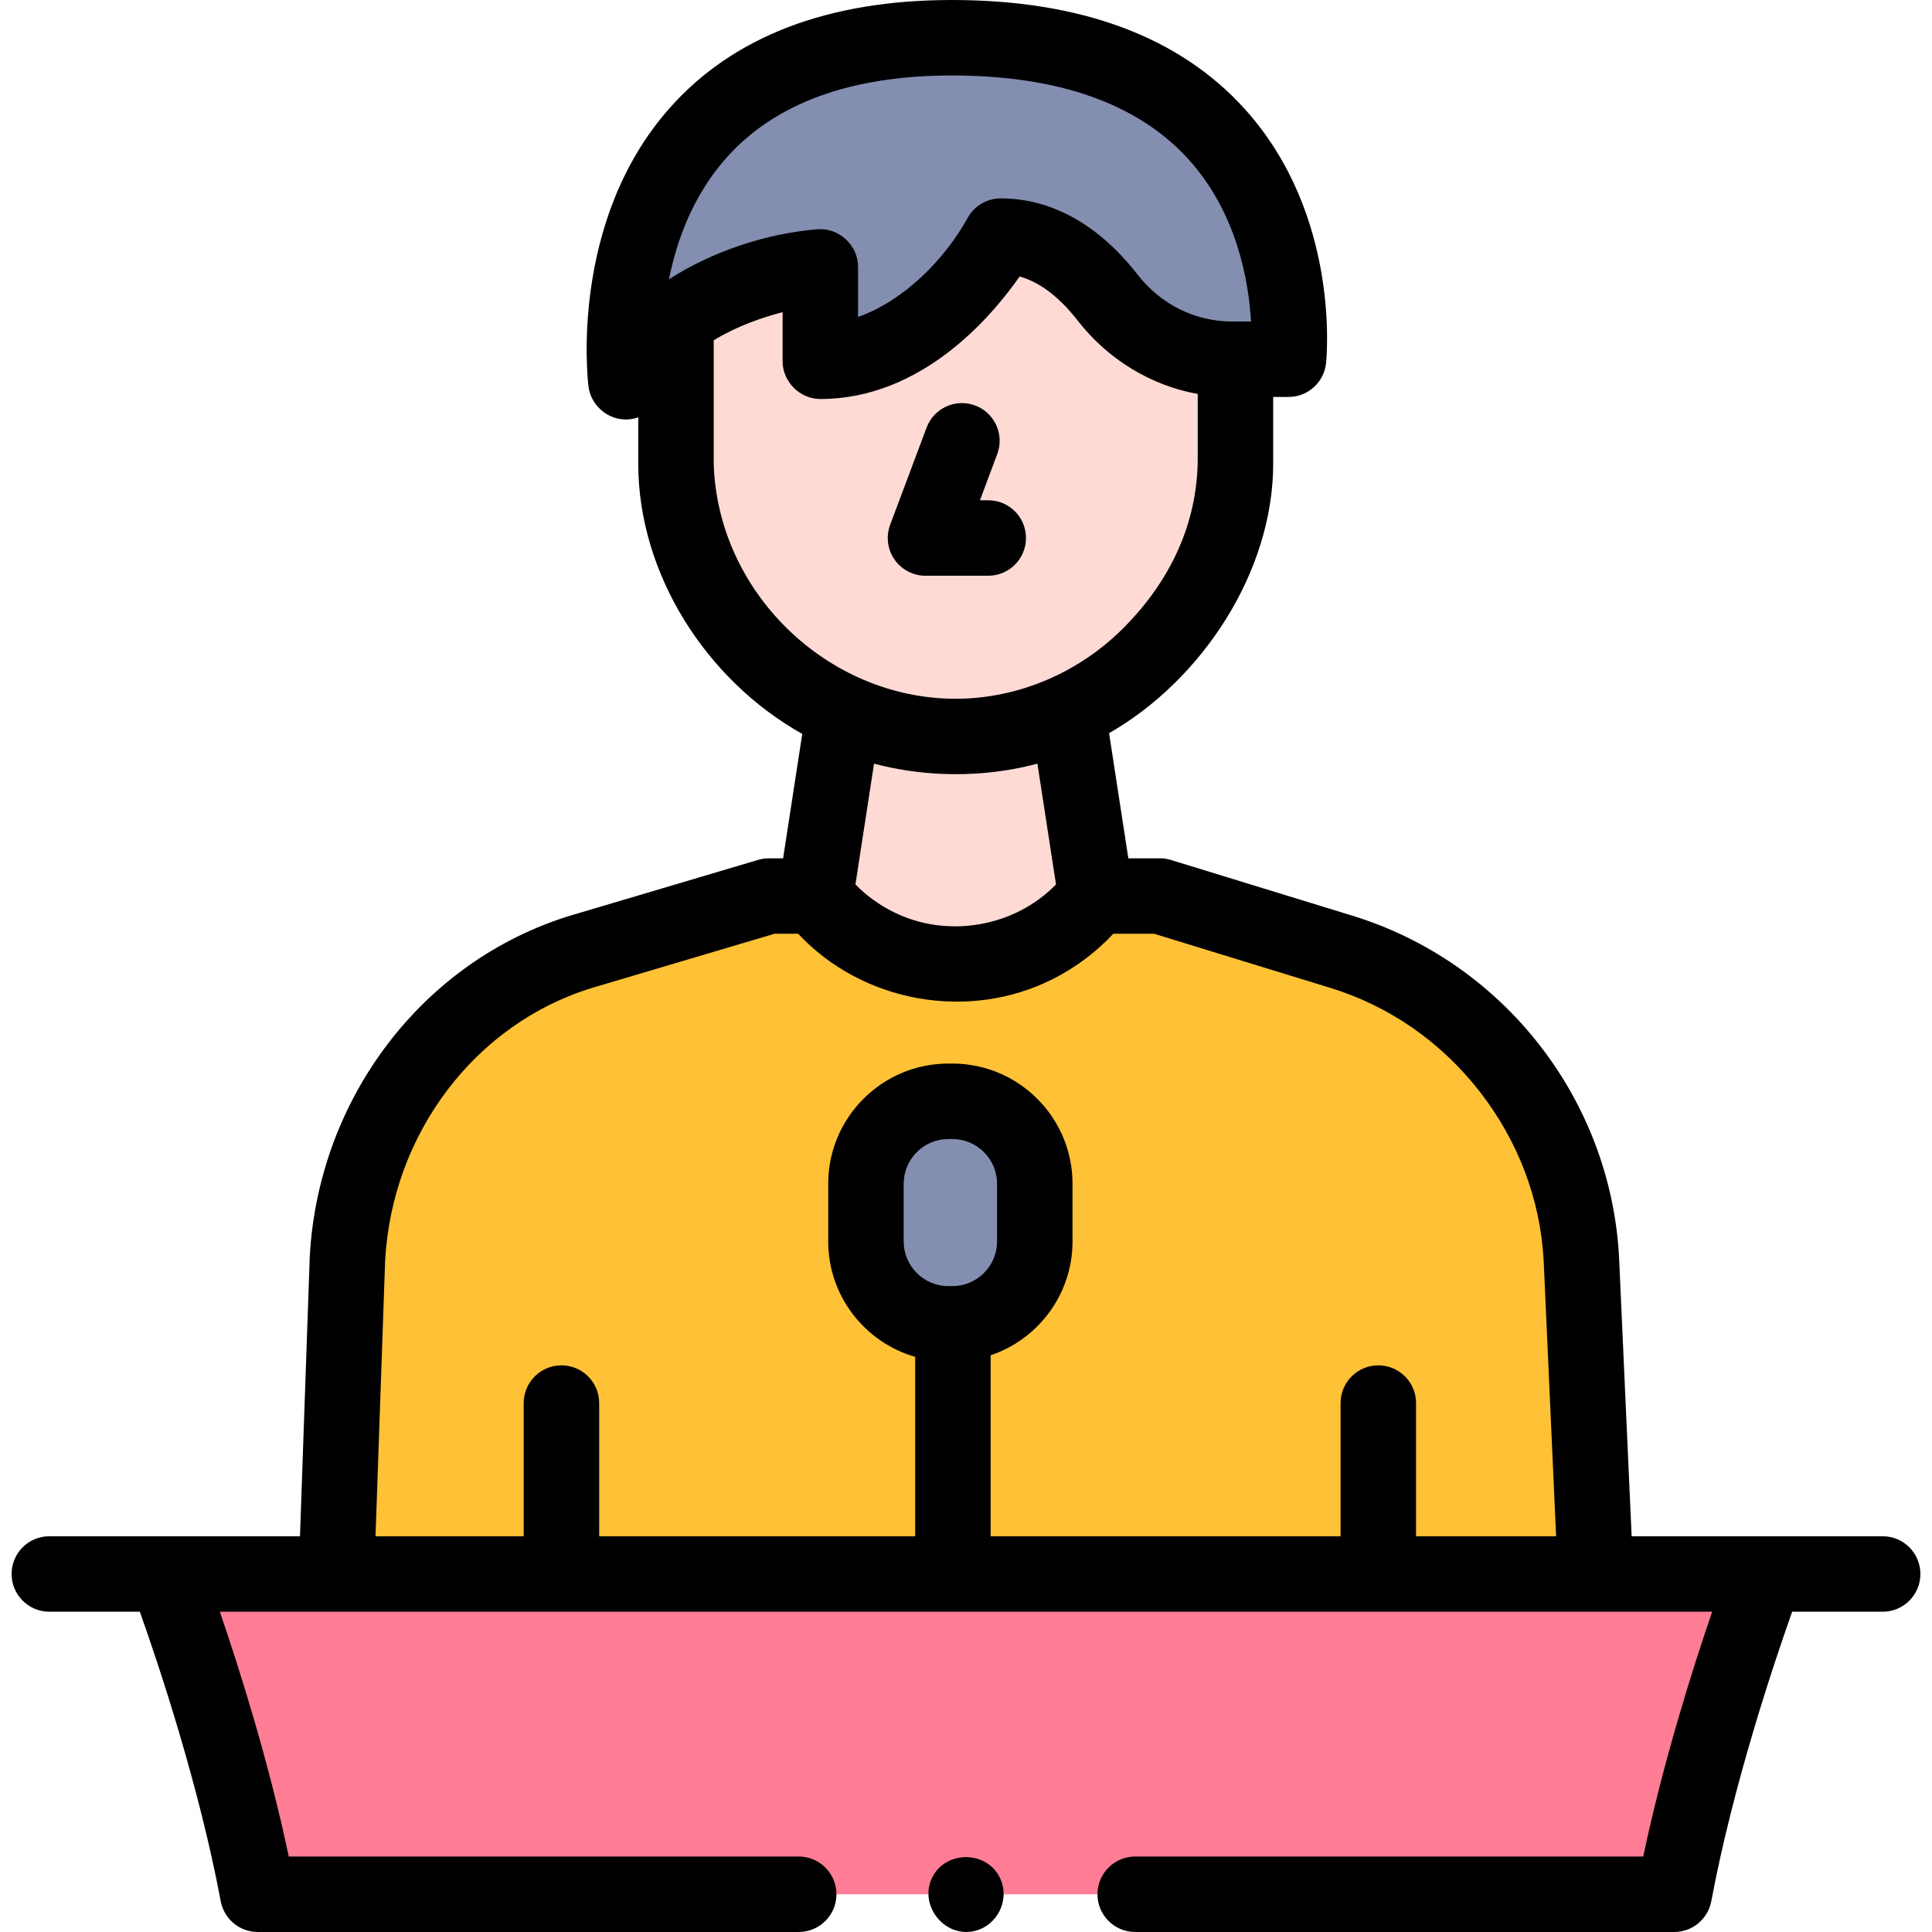 <svg xmlns="http://www.w3.org/2000/svg" id="Capa_1" height="512" viewBox="0 0 512 512" width="512"><g><g><path d="m300.839 502h142.841c7.799-41.697 24.264-84.877 24.264-84.877h-423.889s16.465 43.18 24.264 84.877h143.349z" fill="#ff7d95"></path></g><g><path d="m422.843 417.123h-333.686l2.917-83.565c2.04-37.358 26.17-70.343 61.932-81.325l49.781-14.775h12.322c9.464 12.042 23.318 18.071 37.172 18.071s27.708-6.029 37.164-18.071h16.918l48.112 14.775c35.761 10.982 61.561 43.966 63.601 81.325z" fill="#ffc135"></path></g><g><path d="m252.381 350.834h-1.05c-12.066 0-21.847-9.781-21.847-21.847v-15.286c0-12.066 9.781-21.847 21.847-21.847h1.05c12.066 0 21.847 9.781 21.847 21.847v15.286c0 12.066-9.781 21.847-21.847 21.847z" fill="#838eb1"></path></g><g><path d="m265.198 62.573s-18.383 33.166-47.804 33.166v-25.011s-39.278 3.262-51.517 30.448c0 0-11.311-91.176 86.376-91.176 98.244 0 89.215 85.195 89.215 85.195h-15.048c-12.904 0-24.947-6.126-32.872-16.31-6.347-8.156-15.825-16.312-28.35-16.312z" fill="#838eb1"></path></g><g><path d="m327.409 95.199v27.654c-2.335 40.132-34.295 72.286-74.13 72.327-39.302 0-73.116-32.093-74.089-72.348h-.051v-35.375h.113c.051-.942.123-1.874.215-2.796 16.169-12.125 37.93-13.937 37.93-13.937v25.017c29.42 0 47.802-33.168 47.802-33.168 12.524 0 22.001 8.156 28.348 16.313 7.925 10.186 19.969 16.313 32.875 16.313z" fill="#ffdad5"></path></g><g><path d="m290.444 237.458c-9.456 12.042-23.31 18.071-37.164 18.071s-27.708-6.029-37.172-18.071l7.462-48.473c9.093 3.987 19.142 6.194 29.71 6.194s20.608-2.207 29.701-6.194z" fill="#ffdad5"></path></g><g><path d="m498.927 407.123h-66.524l-3.344-74.11c-2.28-41.758-30.673-78.062-70.65-90.34l-48.112-14.774c-.951-.292-1.94-.44-2.936-.44h-8.339l-5.104-33.16c24.493-14.023 43.491-42.609 43.491-71.446v-17.657h4.06c5.115 0 9.405-3.859 9.944-8.946.168-1.586 3.826-39.168-21.428-67.241-17.317-19.249-43.469-29.009-77.732-29.009-32.835 0-58.019 9.658-74.851 28.707-26.521 30.015-21.669 71.931-21.449 73.7.612 4.931 4.957 8.77 9.928 8.77 1.127 0 2.221-.211 3.259-.571v12.226c0 29.429 18.146 57.472 43.464 71.663l-5.074 32.963h-3.744c-.963 0-1.922.14-2.845.413l-49.872 14.802c-38.963 11.966-66.684 48.271-68.981 90.34-.003.065-.006.131-.009.196l-2.58 73.914h-66.426c-5.522 0-10 4.478-10 10s4.478 10 10 10h23.983c4.769 13.417 15.633 45.702 21.434 76.716.885 4.731 5.016 8.161 9.829 8.161h143.349c5.522 0 10-4.478 10-10s-4.478-10-10-10h-135.145c-5.367-25.478-13.229-50.191-18.268-64.877h395.487c-5.038 14.686-12.899 39.399-18.267 64.877h-134.635c-5.522 0-10 4.478-10 10s4.478 10 10 10h142.841c4.813 0 8.944-3.43 9.829-8.161 5.801-31.013 16.665-63.299 21.433-76.716h23.984c5.522 0 10-4.478 10-10s-4.478-10-10-10zm-306.537-365.173c12.87-14.565 33.01-21.95 59.863-21.95 28.261 0 49.369 7.484 62.737 22.245 12.835 14.173 15.925 32.299 16.546 42.95h-5.116c-9.717 0-18.822-4.538-24.979-12.451-10.269-13.195-22.801-20.171-36.242-20.171-3.636 0-6.984 1.973-8.747 5.152-6.121 11.089-17.006 22.043-29.055 26.26v-13.26c0-5.772-5.091-10.427-10.83-9.966-13.59 1.13-27.826 5.884-39.287 13.26 2.079-10.39 6.398-22.21 15.11-32.069zm-3.25 80.641c-.006-.259 0-32.413 0-32.413 6.108-3.729 12.82-6.042 18.255-7.449v13.01c0 5.432 4.568 10.002 10.002 10.002 26.828 0 45.307-21.707 52.817-32.469 5.354 1.508 10.529 5.442 15.44 11.754 7.821 10.05 19.189 17.133 31.754 19.376v17.019c0 16.888-7.02 32.293-19.66 44.986-11.729 11.779-27.799 18.755-44.468 18.772-34.142.001-63.316-28.467-64.14-62.588zm60.25 82.491c8.582.388 17.229-.499 25.534-2.708l4.928 32.011c-11.027 11.338-28.88 14.384-43.045 7.324-3.736-1.862-7.197-4.326-10.108-7.326l4.927-32.01c5.805 1.543 11.767 2.427 17.764 2.709zm2.991 135.752h-1.05c-6.532 0-11.847-5.314-11.847-11.847v-15.286c0-6.532 5.314-11.847 11.847-11.847h1.05c6.532 0 11.847 5.314 11.847 11.847v15.286c0 6.533-5.315 11.847-11.847 11.847zm122.887 66.289v-35.293c0-5.522-4.478-10-10-10s-10 4.478-10 10v35.293h-92.736v-47.957c12.597-4.249 21.696-16.167 21.696-30.178v-15.286c0-17.561-14.286-31.847-31.847-31.847h-1.05c-17.561 0-31.847 14.286-31.847 31.847v15.286c0 14.508 9.755 26.772 23.047 30.6v47.535h-83.745v-35.293c0-5.522-4.478-10-10-10s-10 4.478-10 10v35.293h-39.274l2.552-73.116c1.88-33.693 23.923-62.709 54.786-72.188l48.389-14.361h6.285c17.072 18.235 45.068 23.271 67.418 12.034 6.009-3.021 11.493-7.119 16.089-12.034h10.83l46.678 14.334c15.581 4.785 29.241 14.25 39.504 27.372 10.264 13.124 16.158 28.663 17.042 44.844l3.299 73.115z"></path><path d="m265.229 498.18c-3.153-7.698-14.383-8.092-18.137-.714-3.808 7.483 3.375 16.384 11.496 14.188 5.728-1.549 8.931-7.975 6.641-13.474z"></path><path d="m261.896 152.578c5.522 0 10-4.478 10-10s-4.478-10-10-10h-2.202l4.59-12.246c1.939-5.171-.682-10.935-5.854-12.873-5.171-1.939-10.935.682-12.873 5.854l-9.655 25.756c-1.151 3.07-.724 6.511 1.145 9.206s4.939 4.304 8.219 4.304h16.63z"></path></g></g></svg>